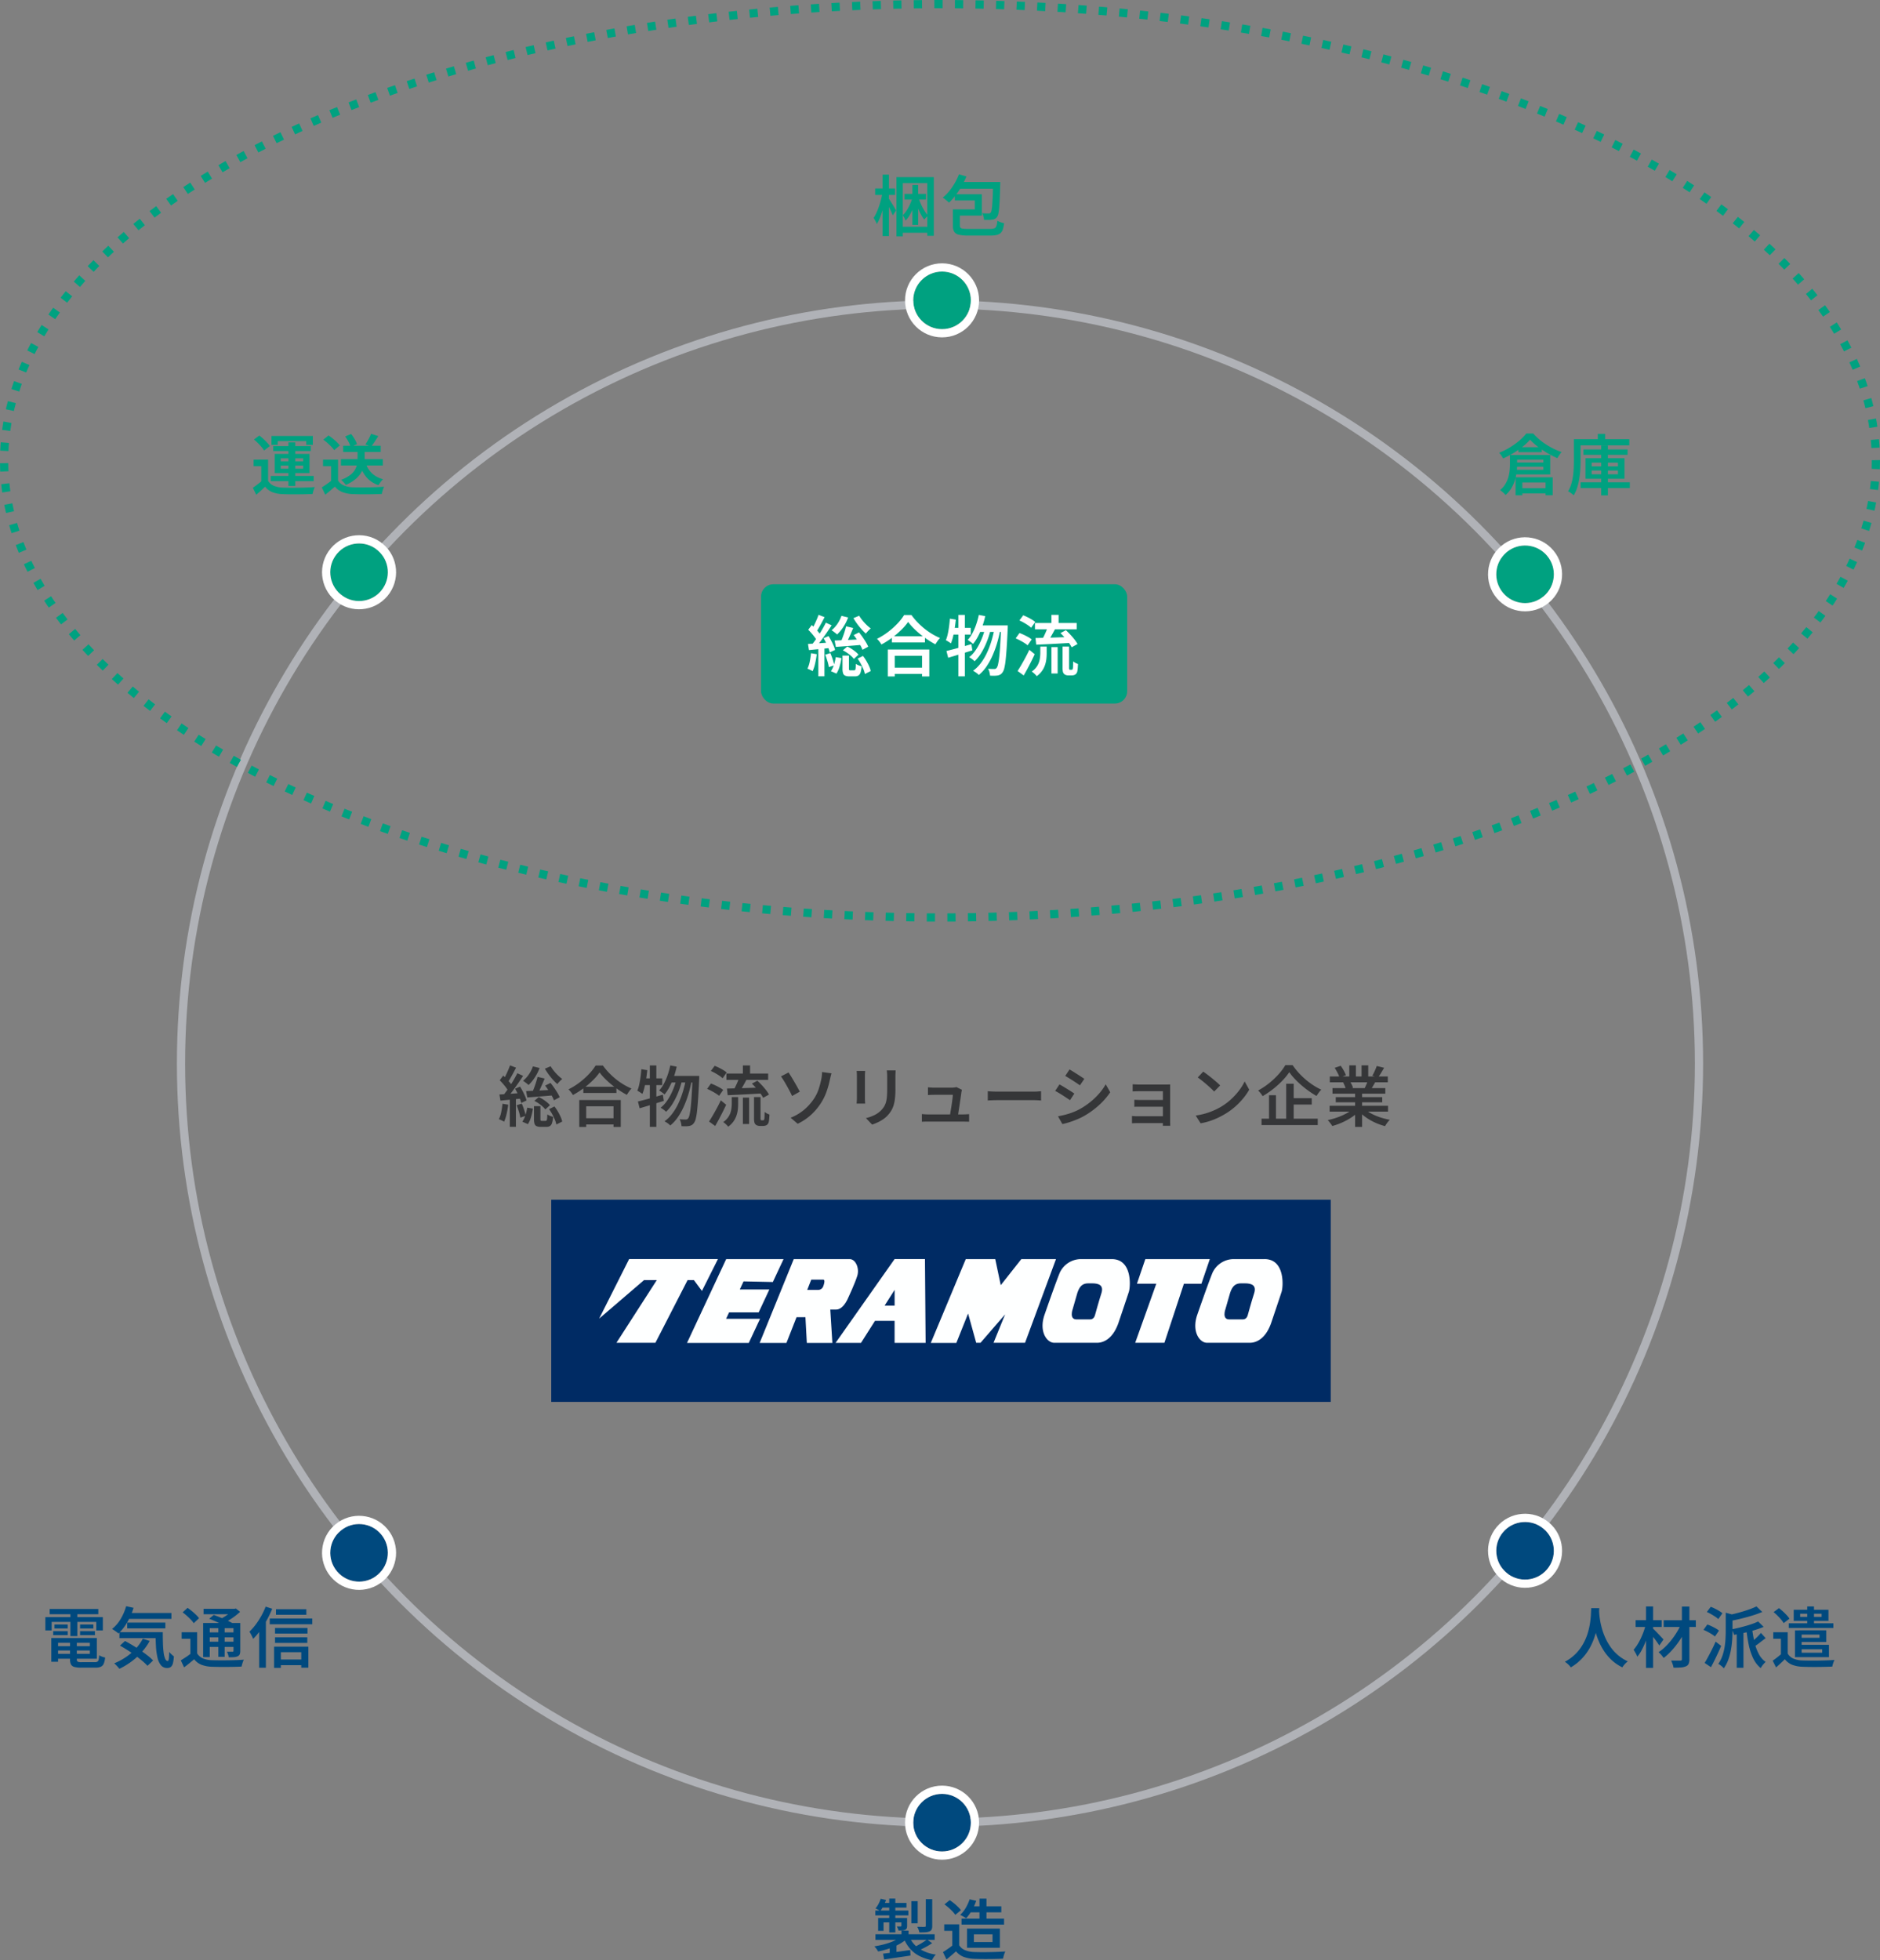 <svg height="476.425" viewBox="0 0 457 476.425" width="457" xmlns="http://www.w3.org/2000/svg" xmlns:xlink="http://www.w3.org/1999/xlink"><rect x="0" y="0" width="457" height="476.425" fill="#808080" stroke="none"/><clipPath id="a"><path d="m0 0h189.482v49.138h-189.482z"/></clipPath><path d="m0 0h189.481v49.138h-189.481z" fill="#002b64" transform="translate(134 291.593)"/><path d="m35.49 8.191-3.89 7.748-1.956-2.639h-1.531l-7.818 15.229h-9.473l9.807-15.229h-3.1l-10.916 9.365 7.287-14.474z" fill="#feffff" transform="translate(139.031 297.825)"/><path d="m42.209 8.2-2.6 5.562-7.124-.15-.912 1.967h7.187l-2.6 5.564h-7.19l-.727 1.557h8.257l-2.743 5.87h-15.014l9.519-20.37z" fill="#feffff" transform="translate(148.26 297.828)"/><g clip-path="url(#a)" transform="translate(134 291.593)"><path d="m35.283 28.567h-6.511l8.286-20.367h13.616c1.417 0 2.416 2.224 1.817 4.1s-2.071 5.031-2.071 5.031c-1.016 2.453-2.2 3.129-3.044 3.129h-1.438l.509 8.112h-6.21l-.337-6.256h-2.164z" fill="#feffff" transform="translate(21.89 6.235)"/><path d="m39.253 12.58a1.3 1.3 0 0 1 -1.3.946h-2.612l.979-2.5h2.9c.636 0 .037 1.551.037 1.551" fill="#002b64" transform="translate(26.887 8.391)"/><g fill="#feffff"><path d="m61.14 28.563-.159-20.372h-7.381l-14.347 20.372h6.18l3.4-5.353h4.767v5.353zm-9.966-9.063 2.43-3.821v3.821z" transform="translate(29.863 6.231)"/><path d="m52.4 28.567 8.5-20.367h7.168l1.336 6.334 4.996-6.334h8.43l-7.52 20.33h-7.66l2.81-6.9-5.974 6.9h-1.053l-1.969-7.108-2.856 7.149z" transform="translate(39.864 6.235)"/><path d="m87.717 28.527h-7.1l5.129-14.349h-4.706l2.039-5.978h15.672l-2.039 5.983h-4.255z" transform="translate(61.334 6.235)"/><path d="m84.666 8.2h-7.582a5.669 5.669 0 0 0 -5.193 3.6c-1.236 3.132-3.544 9.808-3.544 9.808-1.483 4.12.5 6.923 2.308 6.923h10.466c1.4 0 3.71-.824 5.11-4.7 0 0 2.166-6.406 2.578-7.691s.848-7.94-4.143-7.94" transform="translate(51.602 6.235)"/></g><path d="m76.309 20.311h-3.287c-1.863 0-.931-2.521-.931-2.521l1.15-4c.6-1.754 1.424-2.247 2.631-2.247h.928c1.645 0 2.905.437 2.247 2.465s-1.424 4.877-1.479 5.041-.22 1.261-1.261 1.261" fill="#002b64" transform="translate(54.669 8.782)"/><path d="m105.753 8.2h-7.582a5.669 5.669 0 0 0 -5.193 3.6c-1.236 3.132-3.544 9.808-3.544 9.808-1.483 4.12.5 6.923 2.308 6.923h10.466c1.4 0 3.71-.824 5.11-4.7 0 0 2.166-6.406 2.578-7.691s.849-7.943-4.143-7.943" fill="#feffff" transform="translate(67.645 6.235)"/><path d="m97.4 20.311h-3.291c-1.863 0-.931-2.521-.931-2.521l1.15-4c.6-1.754 1.424-2.247 2.631-2.247h.931c1.645 0 2.905.437 2.247 2.465s-1.424 4.877-1.479 5.041-.22 1.261-1.261 1.261" fill="#002b64" transform="translate(70.712 8.782)"/></g><path d="m9.677-10.773 1.724.412q-.288.693-.611 1.427t-.632 1.4q-.309.669-.6 1.176l-1.284-.4q.259-.542.526-1.242t.5-1.434q.234-.731.377-1.339zm1.841 2.129 1.3-.653q.437.533.872 1.158t.8 1.227a7.541 7.541 0 0 1 .565 1.094l-1.4.749a7.678 7.678 0 0 0 -.52-1.1q-.344-.616-.77-1.267t-.847-1.208zm.954 5.718 1.306-.648a11.41 11.41 0 0 1 .822 1.213 12.592 12.592 0 0 1 .669 1.288 5.914 5.914 0 0 1 .396 1.163l-1.424.722a5.938 5.938 0 0 0 -.362-1.171 13.639 13.639 0 0 0 -.632-1.32 12.115 12.115 0 0 0 -.775-1.248zm-5.588-4.394q.843-.027 1.942-.075t2.339-.112l2.494-.128-.022 1.355q-1.712.149-3.418.283t-3.04.229zm1.663-6 1.622.4a11.406 11.406 0 0 1 -1.169 2.302 9.732 9.732 0 0 1 -1.519 1.835 3.429 3.429 0 0 0 -.391-.348q-.246-.193-.5-.383a4.644 4.644 0 0 0 -.455-.3 7.131 7.131 0 0 0 1.426-1.556 8.1 8.1 0 0 0 .986-1.948zm4.309-.027a9.346 9.346 0 0 0 .794 1.135 11.941 11.941 0 0 0 1 1.092 9.786 9.786 0 0 0 1.021.869 4.148 4.148 0 0 0 -.412.359q-.225.22-.434.455a4.744 4.744 0 0 0 -.343.428 11.889 11.889 0 0 1 -1.072-1.07 16.879 16.879 0 0 1 -1.068-1.321 15.6 15.6 0 0 1 -.888-1.357zm-3.967 8.415 1.065-.926a7.735 7.735 0 0 1 1.051.566 9.8 9.8 0 0 1 .96.7 5.157 5.157 0 0 1 .72.707l-1.124 1.034a4.8 4.8 0 0 0 -.7-.747 10.155 10.155 0 0 0 -.949-.736 7.816 7.816 0 0 0 -1.023-.598zm-.089 1.279h1.568v3.121a.679.679 0 0 0 .066.384.407.407 0 0 0 .295.075h.907a.274.274 0 0 0 .234-.106 1.029 1.029 0 0 0 .12-.445q.04-.338.056-1.031a1.991 1.991 0 0 0 .4.243 5.251 5.251 0 0 0 .516.214q.265.094.479.153a6.1 6.1 0 0 1 -.254 1.5 1.324 1.324 0 0 1 -.51.729 1.606 1.606 0 0 1 -.849.2h-1.357a2.441 2.441 0 0 1 -1.047-.177.95.95 0 0 1 -.492-.592 3.868 3.868 0 0 1 -.132-1.141zm-1.643.367 1.381.235a13.342 13.342 0 0 1 -.438 2.014 6.514 6.514 0 0 1 -.773 1.758l-1.349-.594a5.639 5.639 0 0 0 .738-1.552 11.463 11.463 0 0 0 .439-1.861zm-4.183-10.278 1.477.564q-.315.6-.662 1.251t-.689 1.243q-.339.592-.648 1.051l-1.14-.5q.293-.48.6-1.11t.591-1.285q.29-.659.471-1.214zm1.781 1.91 1.4.642q-.576.9-1.259 1.888t-1.374 1.909q-.688.915-1.302 1.615l-.99-.562q.448-.539.936-1.219t.962-1.421q.474-.741.893-1.477t.734-1.375zm-4.282 1.72.856-1.146q.416.379.848.835t.8.9a4.642 4.642 0 0 1 .557.824l-.934 1.307a5.161 5.161 0 0 0 -.53-.872q-.349-.477-.77-.963t-.827-.885zm3.727 2.052 1.21-.518q.336.523.655 1.136t.57 1.192a6.122 6.122 0 0 1 .357 1.043l-1.292.599a7.108 7.108 0 0 0 -.335-1.062q-.234-.6-.535-1.224t-.63-1.166zm-3.79 1.395q1.056-.054 2.523-.16t2.992-.208l.021 1.327q-1.4.155-2.786.288t-2.51.246zm4.2 2.612 1.236-.391q.3.7.57 1.525a13.638 13.638 0 0 1 .384 1.43l-1.31.455a11.728 11.728 0 0 0 -.357-1.464q-.256-.846-.527-1.555zm-3.461-.364 1.391.239a21.593 21.593 0 0 1 -.394 2.251 9.892 9.892 0 0 1 -.608 1.879 3.564 3.564 0 0 0 -.375-.211q-.229-.119-.473-.228t-.414-.171a6.912 6.912 0 0 0 .567-1.73 20.273 20.273 0 0 0 .306-2.029zm1.781-1.541h1.483v7.152h-1.483zm17.87-2.585h8.042v1.515h-8.042zm-.223 7.647h8.349v1.518h-8.349zm-.766-4.418h10.089v6.546h-1.761v-5.026h-6.639v5.026h-1.688zm4.94-6.7a13.868 13.868 0 0 1 -1.668 1.936 21.1 21.1 0 0 1 -2.247 1.911 21.16 21.16 0 0 1 -2.572 1.634 4.6 4.6 0 0 0 -.289-.455q-.182-.257-.388-.5a4.436 4.436 0 0 0 -.4-.423 16.539 16.539 0 0 0 2.671-1.658 18.606 18.606 0 0 0 2.3-2.053 12.669 12.669 0 0 0 1.623-2.074h1.779a16 16 0 0 0 1.453 1.744 17.989 17.989 0 0 0 1.706 1.565 16.373 16.373 0 0 0 1.866 1.3 15.114 15.114 0 0 0 1.917.975 6.19 6.19 0 0 0 -.6.736q-.289.41-.524.8a21.714 21.714 0 0 1 -1.878-1.122q-.949-.632-1.831-1.354a21.063 21.063 0 0 1 -1.631-1.479 13.187 13.187 0 0 1 -1.286-1.488zm17.187-1.713 1.557.3a21.907 21.907 0 0 1 -.733 2.574 17.686 17.686 0 0 1 -1 2.315 10.942 10.942 0 0 1 -1.22 1.87 3.28 3.28 0 0 0 -.372-.319q-.244-.185-.5-.364t-.433-.286a8.063 8.063 0 0 0 1.165-1.677 14.408 14.408 0 0 0 .9-2.1 18.84 18.84 0 0 0 .637-2.317zm5.417 2.548h1.627l-.005.153q-.005.152-.005.342a2.25 2.25 0 0 1 -.016.3q-.117 2.709-.245 4.6t-.266 3.106a14.145 14.145 0 0 1 -.32 1.91 2.815 2.815 0 0 1 -.415.99 1.84 1.84 0 0 1 -.55.545 2.048 2.048 0 0 1 -.667.23 5.173 5.173 0 0 1 -.816.064q-.48.006-1.008-.021a5.019 5.019 0 0 0 -.147-.853 3.132 3.132 0 0 0 -.329-.832q.479.048.881.059t.626.008a.736.736 0 0 0 .32-.062.849.849 0 0 0 .267-.227 2.285 2.285 0 0 0 .322-.829 15.358 15.358 0 0 0 .284-1.782q.133-1.16.245-2.959t.218-4.369zm-5.1 0h5.826v1.595h-6.594zm1.271.514 1.257.621a20.427 20.427 0 0 1 -.9 2.824 17.778 17.778 0 0 1 -1.327 2.691 9.447 9.447 0 0 1 -1.642 2.064 5.637 5.637 0 0 0 -.61-.516 5.362 5.362 0 0 0 -.717-.458 7.314 7.314 0 0 0 1.317-1.357 12.19 12.19 0 0 0 1.117-1.784 16.983 16.983 0 0 0 .882-2.023 18.889 18.889 0 0 0 .621-2.067zm2.239.161 1.338.616a29.915 29.915 0 0 1 -.762 3.141 24.853 24.853 0 0 1 -1.111 2.988 16.2 16.2 0 0 1 -1.461 2.619 9.652 9.652 0 0 1 -1.829 2.008 4.7 4.7 0 0 0 -.64-.541 5.649 5.649 0 0 0 -.765-.471 8.735 8.735 0 0 0 1.893-1.872 14 14 0 0 0 1.488-2.5 21.563 21.563 0 0 0 1.104-2.911 28.2 28.2 0 0 0 .743-3.082zm-11.697 5.545q.779-.187 1.771-.448t2.1-.578l2.2-.632.225 1.51q-1.509.474-3.064.949t-2.809.848zm2.9-8.762h1.584v14.931h-1.584zm-2.07.912 1.445.235q-.107 1.061-.272 2.12t-.389 1.996a11.067 11.067 0 0 1 -.522 1.656q-.134-.107-.361-.254t-.465-.294a4.246 4.246 0 0 0 -.409-.228 8.626 8.626 0 0 0 .463-1.509q.186-.853.314-1.81t.198-1.912zm.344 2.228h4.732v1.638h-5.043zm20.344-1.173h10.143v1.536h-10.143zm4-1.972h1.745v2.7h-1.743zm0 7.826h1.514v6.417h-1.512zm-2.7-.134h1.547v1.6a13.264 13.264 0 0 1 -.077 1.4 7.042 7.042 0 0 1 -.323 1.47 5.58 5.58 0 0 1 -.726 1.437 5.621 5.621 0 0 1 -1.3 1.294 2.633 2.633 0 0 0 -.329-.388q-.211-.212-.45-.415a3.476 3.476 0 0 0 -.428-.321 4.618 4.618 0 0 0 1.383-1.45 4.76 4.76 0 0 0 .57-1.575 9.3 9.3 0 0 0 .131-1.5zm1.853-4.88 1.793.524q-.3.571-.627 1.157t-.642 1.116q-.314.53-.6.946l-1.383-.486q.266-.448.538-1.015t.519-1.156q.247-.59.402-1.086zm3.043 1.611 1.318-.706q.538.491 1.09 1.086t1.015 1.187a7.237 7.237 0 0 1 .725 1.093l-1.43.792a6.978 6.978 0 0 0 -.676-1.093q-.442-.6-.975-1.224a15.425 15.425 0 0 0 -1.067-1.135zm-6.069 1.2q1.051-.021 2.429-.061t2.922-.09l3.08-.1-.038 1.445-2.94.163q-1.474.083-2.823.147t-2.453.112zm-3.913-4.275.931-1.253q.507.2 1.056.472t1.048.573a5.3 5.3 0 0 1 .808.576l-.99 1.408a5.2 5.2 0 0 0 -.773-.616q-.48-.323-1.027-.632a10.993 10.993 0 0 0 -1.053-.528zm-.908 4.358.926-1.3a10.886 10.886 0 0 1 1.067.44q.56.264 1.069.552a5.622 5.622 0 0 1 .835.56l-.989 1.433a5.621 5.621 0 0 0 -.8-.582q-.493-.309-1.045-.6t-1.066-.503zm.469 7.93q.405-.618.9-1.464t1.008-1.8q.512-.954.95-1.883l1.306 1.071q-.395.848-.845 1.749t-.913 1.766q-.461.864-.915 1.643zm10.93-5.944h1.584v5.075a1.046 1.046 0 0 0 .064.5.2.2 0 0 0 .08.053.3.3 0 0 0 .111.021h.313a.644.644 0 0 0 .141-.016.186.186 0 0 0 .1-.053q.08-.053.133-.416.021-.2.029-.605t.024-.952a2.941 2.941 0 0 0 .543.361 3.933 3.933 0 0 0 .629.275q-.016.534-.067 1.078a4.871 4.871 0 0 1 -.12.79 1.154 1.154 0 0 1 -.507.7 1.209 1.209 0 0 1 -.393.15 2.107 2.107 0 0 1 -.451.053h-.824a1.829 1.829 0 0 1 -.545-.088 1.166 1.166 0 0 1 -.476-.28 1.126 1.126 0 0 1 -.283-.521 4.951 4.951 0 0 1 -.085-1.113zm8.9 5.021a11.894 11.894 0 0 0 3.309-1.965 12.859 12.859 0 0 0 2.218-2.444 9.843 9.843 0 0 0 1.312-2.617 20.934 20.934 0 0 0 .61-2.334 8.264 8.264 0 0 0 .147-.977 6.367 6.367 0 0 0 .035-.773l2.307.316q-.128.423-.243.907t-.185.789a21.835 21.835 0 0 1 -.816 2.855 13.36 13.36 0 0 1 -1.4 2.792 14.288 14.288 0 0 1 -2.3 2.717 13.349 13.349 0 0 1 -3.285 2.201zm-.512-11q.294.416.67 1.032t.774 1.3q.4.68.739 1.3t.56 1.027l-1.874 1.06q-.283-.614-.64-1.292t-.731-1.336q-.373-.659-.717-1.216t-.611-.926zm26.044-.5-.037.7q-.021.379-.021.841v3a19.925 19.925 0 0 1 -.115 2.3 9.022 9.022 0 0 1 -.344 1.688 5.893 5.893 0 0 1 -.566 1.267 6.965 6.965 0 0 1 -.784 1.048 6.074 6.074 0 0 1 -1.2 1.048 9.388 9.388 0 0 1 -1.374.768 13.758 13.758 0 0 1 -1.282.509l-1.5-1.579a9.731 9.731 0 0 0 2.142-.768 5.909 5.909 0 0 0 1.7-1.285 5.108 5.108 0 0 0 .677-.951 4.247 4.247 0 0 0 .4-1.068 8.679 8.679 0 0 0 .189-1.34q.053-.754.053-1.749v-2.894q0-.459-.027-.841t-.07-.7zm-7.418.134q-.016.262-.037.555t-.022.646v5.387q0 .3.021.691t.037.654h-2.081q.021-.214.048-.606t.027-.75v-5.376q0-.219-.016-.579t-.048-.622zm23.535 4.579a2.351 2.351 0 0 0 -.083.318q-.035.179-.056.3-.043.341-.131.941l-.195 1.327q-.107.728-.219 1.45t-.2 1.322q-.091.6-.155.941h-1.954q.059-.3.144-.84t.192-1.183q.107-.647.2-1.3t.16-1.2q.069-.549.08-.863h-4.537q-.374 0-.777.019t-.735.045v-1.892q.208.027.476.048t.542.035q.275.013.478.013h4.319q.161 0 .374-.019t.415-.054a.968.968 0 0 0 .286-.083zm-9.748 5.9q.315.027.71.053t.8.027h8.488q.288 0 .737-.019t.748-.045v1.848q-.16-.016-.427-.021l-.548-.011q-.268-.01-.476-.01h-8.524q-.4 0-.737.008t-.769.035zm16.021-5.553.7.043q.422.027.892.04t.886.013h8.644q.576 0 1.054-.04t.782-.056v2.248l-.793-.048q-.521-.032-1.038-.032h-8.649q-.672 0-1.359.024t-1.119.056zm19.869-5.29q.384.208.875.515t1.006.635q.515.328.971.624t.75.51l-1.07 1.574q-.315-.229-.769-.533t-.952-.624q-.5-.32-.982-.616t-.862-.515zm-2.8 11.381q.9-.16 1.822-.4a17.434 17.434 0 0 0 1.84-.594 14.557 14.557 0 0 0 1.756-.822 18.048 18.048 0 0 0 2.513-1.72 17.08 17.08 0 0 0 2.1-2.03 13.278 13.278 0 0 0 1.568-2.214l1.1 1.933a16.881 16.881 0 0 1 -2.72 3.131 20.6 20.6 0 0 1 -3.585 2.613 16.234 16.234 0 0 1 -1.776.859q-.965.4-1.9.693a14.245 14.245 0 0 1 -1.652.435zm.356-7.743q.39.2.891.5t1.013.616q.512.317.965.606t.747.5l-1.054 1.61q-.331-.235-.782-.534t-.952-.621q-.5-.323-.987-.611t-.881-.491zm17.8-.042q.193.016.537.035t.713.027q.368.008.636.008h6.076q.283 0 .63-.008t.529-.019q-.016.149-.016.452v8.56q0 .192.008.51t.014.516h-1.8q.016-.182.016-.521v-7.873h-5.466q-.267 0-.641.008t-.718.021q-.344.013-.526.024zm.4 3.77q.3.016.762.035t.9.019h6.141v1.627h-7.051q-.473 0-.751.029zm-.571 3.941q.2.016.568.04t.8.024h7.018v1.666h-7.023q-.347 0-.752.016t-.608.027zm17.32-10.785q.421.288.981.709t1.152.9q.592.483 1.118.939t.862.814l-1.451 1.483q-.309-.331-.8-.79t-1.064-.952q-.573-.493-1.133-.936t-1-.741zm-1.83 10.677a16.813 16.813 0 0 0 2.417-.519 16.808 16.808 0 0 0 2.069-.759 16.6 16.6 0 0 0 1.72-.885 14.613 14.613 0 0 0 2.434-1.83 16.317 16.317 0 0 0 1.937-2.14 12.428 12.428 0 0 0 1.324-2.156l1.108 2a14.36 14.36 0 0 1 -1.466 2.112 17.283 17.283 0 0 1 -1.951 2.014 16.509 16.509 0 0 1 -2.361 1.729q-.806.491-1.755.946a16.965 16.965 0 0 1 -2.021.81 15.922 15.922 0 0 1 -2.259.562zm22.748-10.544a13.919 13.919 0 0 1 -1.184 1.524 19.865 19.865 0 0 1 -1.546 1.556 22.878 22.878 0 0 1 -1.8 1.471 21.4 21.4 0 0 1 -1.952 1.279 4.094 4.094 0 0 0 -.294-.455q-.187-.257-.4-.5a4.9 4.9 0 0 0 -.4-.423 17.186 17.186 0 0 0 2.682-1.78 19.238 19.238 0 0 0 2.309-2.183 13.218 13.218 0 0 0 1.621-2.193h1.777a15.961 15.961 0 0 0 1.448 1.834 19.346 19.346 0 0 0 1.714 1.66 17.809 17.809 0 0 0 1.874 1.4 14.6 14.6 0 0 0 1.933 1.066 5.793 5.793 0 0 0 -.624.731q-.3.409-.538.8a21.4 21.4 0 0 1 -1.888-1.213q-.949-.68-1.837-1.447a20.487 20.487 0 0 1 -1.629-1.567 13.766 13.766 0 0 1 -1.266-1.56zm.107 6.329h5.35v1.541h-5.35zm-6.854 4.974h13.67v1.558h-13.67zm6-8.492h1.82v9.322h-1.82zm-4.175 2.8h1.686v6.48h-1.686zm14.727 2.564h14.2v1.418h-14.2zm.048-7.132h14.1v1.418h-14.1zm.65 2.828h12.842v1.359h-12.839zm.795 2.2h11.297v1.258h-11.294zm4.7-1.523h1.7v8.755h-1.7zm-1.413-6.2h1.61v3.371h-1.606zm2.986 0h1.627v3.274h-1.627zm-1.931 10.443 1.36.621a9.836 9.836 0 0 1 -1.821 1.541 15.581 15.581 0 0 1 -2.284 1.257 16.41 16.41 0 0 1 -2.445.877 4.285 4.285 0 0 0 -.315-.477q-.193-.265-.4-.522a3.9 3.9 0 0 0 -.4-.433 18.3 18.3 0 0 0 2.4-.677 15 15 0 0 0 2.221-.991 8.144 8.144 0 0 0 1.684-1.196zm2.443-.038a7.566 7.566 0 0 0 1.2.93 11.062 11.062 0 0 0 1.538.809 15.574 15.574 0 0 0 1.759.639 16.6 16.6 0 0 0 1.854.439q-.187.187-.412.458a6.785 6.785 0 0 0 -.42.562q-.2.292-.324.527a15.716 15.716 0 0 1 -1.867-.624 14.051 14.051 0 0 1 -1.77-.864 12.877 12.877 0 0 1 -1.586-1.08 9.1 9.1 0 0 1 -1.3-1.256zm3.183-10.253 1.788.439q-.374.65-.76 1.28t-.712 1.077l-1.4-.433q.2-.331.4-.744t.381-.842q.186-.431.303-.777zm-2.122 3.41 1.81.428q-.32.561-.624 1.078t-.56.9l-1.451-.412q.218-.438.455-.995a10.063 10.063 0 0 0 .37-.999zm-8.106-2.959 1.472-.5a11.893 11.893 0 0 1 .735 1.167 7.255 7.255 0 0 1 .528 1.13l-1.552.567a6.5 6.5 0 0 0 -.482-1.143q-.344-.662-.701-1.217zm2.047 3.559 1.66-.273a7.417 7.417 0 0 1 .444.794 4.567 4.567 0 0 1 .306.772l-1.735.31a5.716 5.716 0 0 0 -.271-.78 6.719 6.719 0 0 0 -.404-.823z" fill="#353638" transform="translate(121 272.5)"/><path d="m4.163-7.293v5.837h-1.649v-4.244h-1.864v-1.59zm0 5.152a2.948 2.948 0 0 0 1.392 1.207 6.116 6.116 0 0 0 2.181.445q.7.027 1.7.035t2.096-.006q1.1-.013 2.142-.054t1.852-.1a4.285 4.285 0 0 0 -.206.49q-.11.3-.2.618t-.136.567q-.721.037-1.67.059t-1.966.029q-1.016.008-1.963-.005t-1.66-.044a7.778 7.778 0 0 1 -2.518-.474 4.168 4.168 0 0 1 -1.767-1.343q-.49.485-1.018.967t-1.131 1l-.828-1.698q.517-.352 1.098-.79t1.109-.9zm-3.429-10.038 1.306-.964q.474.357.97.81t.914.906a6.1 6.1 0 0 1 .669.848l-1.412 1.079a5.592 5.592 0 0 0 -.621-.872q-.4-.477-.882-.952t-.944-.855zm8.379.7h1.665v10.6h-1.665zm-1.86 5.634v.764h5.447v-.764zm0-1.759v.748h5.447v-.744zm-1.472-1.075h8.456v4.673h-8.456zm-.789-4.353h10.055v2.167h-1.6v-.935h-6.94v.931h-1.515zm.422 2.454h9.141v1.2h-9.14zm-.6 7.257h10.435v1.263h-10.431zm17.063-4.085h10.188v1.542h-10.188zm.545-3.253h9.12v1.515h-9.12zm3.5.728h1.718v2.524a7.6 7.6 0 0 1 -.179 1.592 5.731 5.731 0 0 1 -.662 1.669 6.266 6.266 0 0 1 -1.387 1.6 9.585 9.585 0 0 1 -2.354 1.41 2.858 2.858 0 0 0 -.308-.412q-.2-.23-.417-.458a3.282 3.282 0 0 0 -.42-.378 8.2 8.2 0 0 0 2.2-1.153 4.587 4.587 0 0 0 1.187-1.313 4.265 4.265 0 0 0 .5-1.34 7.068 7.068 0 0 0 .117-1.239zm2.017 3.6a5.743 5.743 0 0 0 1.514 2.4 6.038 6.038 0 0 0 2.66 1.4 3.811 3.811 0 0 0 -.391.426q-.209.26-.391.525a5.262 5.262 0 0 0 -.305.5 6.466 6.466 0 0 1 -2.869-1.842 8.416 8.416 0 0 1 -1.67-3.089zm-6.769-.957v5.837h-1.68v-4.249h-1.965v-1.59zm0 5.087a3.05 3.05 0 0 0 1.444 1.201 6.485 6.485 0 0 0 2.216.439q.694.027 1.654.035t2.022-.014q1.062-.019 2.073-.06t1.791-.1a5.451 5.451 0 0 0 -.211.516q-.115.319-.2.645t-.136.589q-.71.037-1.622.059t-1.886.029q-.974.008-1.886-.005t-1.617-.04a8.127 8.127 0 0 1 -2.562-.475 4.477 4.477 0 0 1 -1.85-1.346q-.538.474-1.106.962t-1.224 1.01l-.851-1.783q.554-.346 1.181-.78t1.2-.886zm-3.577-9.937 1.269-1.028a11.982 11.982 0 0 1 1.026.752q.525.427.978.869a6.4 6.4 0 0 1 .725.821l-1.371 1.132a5.56 5.56 0 0 0 -.674-.835q-.435-.456-.949-.909a12.332 12.332 0 0 0 -1.01-.806zm11.607-1.421 1.756.551q-.427.688-.888 1.37t-.845 1.162l-1.4-.5q.24-.362.5-.81t.5-.914q.225-.464.377-.859zm-6.3.637 1.451-.594a10.261 10.261 0 0 1 .861 1.253 5.811 5.811 0 0 1 .568 1.221l-1.547.674a6.051 6.051 0 0 0 -.517-1.245 10.286 10.286 0 0 0 -.816-1.309z" fill="#00a180" transform="translate(61 119)"/><path d="m7.138-5.751h1.724v1.651h-1.724zm-.038 1.404 1.327.583a8.931 8.931 0 0 1 -1.393 1.03 13.349 13.349 0 0 1 -1.709.869 18.7 18.7 0 0 1 -1.9.685 18.077 18.077 0 0 1 -1.961.48 5.96 5.96 0 0 0 -.418-.647 4.133 4.133 0 0 0 -.508-.594q.939-.144 1.891-.373a18.88 18.88 0 0 0 1.826-.535 12.54 12.54 0 0 0 1.607-.684 6.492 6.492 0 0 0 1.238-.814zm1.905-.075a6.345 6.345 0 0 0 2.335 2.964 9.723 9.723 0 0 0 4.155 1.513 3.438 3.438 0 0 0 -.528.645 6.546 6.546 0 0 0 -.42.722 11.221 11.221 0 0 1 -3.163-1.077 7.64 7.64 0 0 1 -2.271-1.832 9.25 9.25 0 0 1 -1.513-2.63zm4.358.811 1.226.9a18.4 18.4 0 0 1 -1.648.986q-.89.474-1.647.794l-1.038-.846q.5-.229 1.071-.546t1.109-.656q.539-.339.928-.632zm-10.704 3.447q.833-.096 1.913-.236t2.28-.31q1.2-.173 2.411-.338l.064 1.348-3.397.5-3.008.442zm-1.849-4.708h14.39v1.365h-14.39zm8.724-8.042h1.541v5.365h-1.542zm3.513-.5h1.563v6.494a2.112 2.112 0 0 1 -.144.877 1.022 1.022 0 0 1 -.55.481 3.3 3.3 0 0 1 -1 .2q-.592.037-1.435.037a3.329 3.329 0 0 0 -.2-.7 5.894 5.894 0 0 0 -.308-.672q.57.016 1.087.024t.688-.008a.381.381 0 0 0 .237-.061.264.264 0 0 0 .061-.2zm-8.884-.138h1.476v8.231h-1.477zm2.948 4.73h1.389v1.86a1.662 1.662 0 0 1 -.1.647.754.754 0 0 1 -.393.364 1.814 1.814 0 0 1 -.665.15q-.387.021-.915.021a2.262 2.262 0 0 0 -.175-.52q-.131-.278-.238-.487.308.016.567.016t.349-.005q.181-.005.181-.171zm-5.646 0h6.235v1.064h-4.924v2.052h-1.311zm-.7-1.814h8.044v1.172h-8.042zm1.735-1.852h5.847v1.123h-6.3zm-.408-1.029 1.284.316a11.452 11.452 0 0 1 -.63 1.456 7.4 7.4 0 0 1 -.773 1.227 3.736 3.736 0 0 0 -.548-.348q-.356-.193-.6-.31a5.166 5.166 0 0 0 .738-1.09 8.408 8.408 0 0 0 .525-1.25zm2.183 11.637.894-.9.755.246v3.1h-1.649zm19.514-9.8h7.611v1.461h-7.61zm-2.055 3.004h10.336v1.45h-10.336zm1.965-4.7 1.6.369a12.491 12.491 0 0 1 -1.075 2.352 11.212 11.212 0 0 1 -1.373 1.9 3.587 3.587 0 0 0 -.431-.289q-.265-.155-.538-.305a4.814 4.814 0 0 0 -.482-.235 7.323 7.323 0 0 0 1.354-1.708 10.45 10.45 0 0 0 .946-2.086zm2.4-.17h1.7v5.841h-1.699zm-4.934 6.253v5.837h-1.675v-4.244h-1.965v-1.59zm0 5.087a3.05 3.05 0 0 0 1.449 1.206 6.485 6.485 0 0 0 2.216.439q.694.027 1.654.035t2.022-.014q1.062-.019 2.073-.06t1.791-.1a5.451 5.451 0 0 0 -.211.516q-.115.319-.2.645t-.136.589q-.71.037-1.622.059t-1.886.029q-.974.008-1.886-.005t-1.617-.04a8.127 8.127 0 0 1 -2.562-.475 4.477 4.477 0 0 1 -1.85-1.346q-.538.474-1.106.962t-1.224 1.01l-.851-1.783q.554-.346 1.181-.78t1.2-.886zm-3.577-9.937 1.269-1.028a11.982 11.982 0 0 1 1.026.752q.525.427.976.869a6.875 6.875 0 0 1 .728.821l-1.367 1.137a5.56 5.56 0 0 0 -.674-.835q-.435-.456-.949-.909a12.332 12.332 0 0 0 -1.01-.806zm7.154 7.275v1.885h4.524v-1.884zm-1.675-1.38h7.987v4.648h-7.988z" fill="#00497e" transform="translate(212 475)"/><path d="m7.859-8.877h5.22v1.377h-5.22zm1.931-2.178h1.391v9.721h-1.391zm.092 2.826.914.321a17.4 17.4 0 0 1 -.655 2.066 14.99 14.99 0 0 1 -.914 1.96 6.858 6.858 0 0 1 -1.106 1.5 4.36 4.36 0 0 0 -.294-.677q-.2-.377-.364-.634a6.467 6.467 0 0 0 .983-1.239 12.434 12.434 0 0 0 .844-1.6 10.9 10.9 0 0 0 .592-1.697zm-3.963-4.712h9.074v14.26h-1.593v-12.809h-5.95v12.953h-1.531zm.8 12.058h7.657v1.456h-7.66zm4.481-7.26a15.936 15.936 0 0 0 .647 1.707 13.622 13.622 0 0 0 .847 1.62 8.059 8.059 0 0 0 .919 1.245 4.284 4.284 0 0 0 -.495.439 4.547 4.547 0 0 0 -.447.513 9.735 9.735 0 0 1 -.9-1.445 17.59 17.59 0 0 1 -.825-1.847q-.378-.989-.634-1.922zm-10.46-2.046h4.854v1.573h-4.854zm1.811-3.364h1.536v14.931h-1.536zm-.037 4.425.936.3q-.16.944-.391 1.968t-.53 2.008q-.3.984-.653 1.84a9.634 9.634 0 0 1 -.744 1.469 4.532 4.532 0 0 0 -.342-.771q-.236-.429-.424-.718a9.09 9.09 0 0 0 .683-1.248 16.456 16.456 0 0 0 .613-1.545q.282-.826.5-1.673t.352-1.63zm1.486 1.328a6.721 6.721 0 0 1 .384.571q.256.411.56.894t.547.9q.243.413.344.589l-.829 1.2a8.832 8.832 0 0 0 -.333-.825q-.221-.488-.469-1t-.474-.972q-.226-.451-.37-.713zm17.105-5.835 1.815.514a18.954 18.954 0 0 1 -1.181 2.408 20.862 20.862 0 0 1 -1.462 2.2 14.34 14.34 0 0 1 -1.592 1.779 5.152 5.152 0 0 0 -.444-.41q-.278-.233-.567-.463a4.177 4.177 0 0 0 -.514-.359 10.216 10.216 0 0 0 1.565-1.562 15.415 15.415 0 0 0 1.354-1.959 13.976 13.976 0 0 0 1.028-2.146zm.175 1.872h8.657v1.627h-9.463zm8.138 0h1.74l-.005.139q-.005.139-.005.316t-.011.294q-.053 1.946-.115 3.313t-.142 2.262a10.58 10.58 0 0 1 -.205 1.408 2.037 2.037 0 0 1 -.3.744 1.54 1.54 0 0 1 -.515.476 2 2 0 0 1 -.654.2 5.63 5.63 0 0 1 -.874.064q-.533.005-1.135-.01a3.951 3.951 0 0 0 -.139-.838 2.871 2.871 0 0 0 -.332-.795q.5.053.925.064t.644.011a.83.83 0 0 0 .314-.051.588.588 0 0 0 .229-.184 1.575 1.575 0 0 0 .2-.589 11.438 11.438 0 0 0 .155-1.25q.067-.815.122-2.105t.1-3.134zm-9 6.651h4.544v-2.163h-4.853v-1.515h6.561v5.19h-6.247zm-.786 0h1.7v3.955a.771.771 0 0 0 .144.5.909.909 0 0 0 .576.235 9.871 9.871 0 0 0 1.28.061h5.319a2.869 2.869 0 0 0 1.059-.139.91.91 0 0 0 .5-.575 5.514 5.514 0 0 0 .227-1.276 4.422 4.422 0 0 0 .5.249 5.505 5.505 0 0 0 .6.217q.308.091.543.139a8.281 8.281 0 0 1 -.31 1.486 2.058 2.058 0 0 1 -.558.912 2.121 2.121 0 0 1 -.967.464 7.137 7.137 0 0 1 -1.535.136h-5.368a9.894 9.894 0 0 1 -2.24-.2 1.767 1.767 0 0 1 -1.137-.716 2.737 2.737 0 0 1 -.328-1.464z" fill="#00a180" transform="translate(212 56)"/><path d="m6.8-13.138h1.96q-.032.662-.112 1.707t-.293 2.331a20.09 20.09 0 0 1 -.655 2.694 15.9 15.9 0 0 1 -1.179 2.792 13.065 13.065 0 0 1 -1.9 2.644 12.163 12.163 0 0 1 -2.782 2.225 4.211 4.211 0 0 0 -.616-.707 6.236 6.236 0 0 0 -.823-.659 10.9 10.9 0 0 0 2.715-2.029 11.379 11.379 0 0 0 1.785-2.43 13.269 13.269 0 0 0 1.078-2.575 17.661 17.661 0 0 0 .549-2.463q.168-1.168.208-2.085t.065-1.445zm1.89.4q.016.293.064.955t.2 1.581a19.7 19.7 0 0 0 .448 2 16.06 16.06 0 0 0 .798 2.202 13.45 13.45 0 0 0 1.242 2.213 10.856 10.856 0 0 0 1.792 2 10.36 10.36 0 0 0 2.458 1.58 5.047 5.047 0 0 0 -.758.7 4.985 4.985 0 0 0 -.565.755 10.676 10.676 0 0 1 -2.562-1.732 11.8 11.8 0 0 1 -1.872-2.2 14.953 14.953 0 0 1 -1.293-2.416 18.354 18.354 0 0 1 -.829-2.421 21.744 21.744 0 0 1 -.469-2.208q-.157-1.021-.218-1.766t-.088-1.081zm15.725 2.538h7.815v1.638h-7.814zm4.433-3.327h1.815v12.765a2.831 2.831 0 0 1 -.186 1.162 1.227 1.227 0 0 1 -.657.6 3.616 3.616 0 0 1 -1.215.273q-.75.059-1.79.059a4.916 4.916 0 0 0 -.23-.872 7.747 7.747 0 0 0 -.353-.867q.692.016 1.348.021t.869 0a.484.484 0 0 0 .312-.085.388.388 0 0 0 .088-.293zm-.148 4.109 1.386.835a17.509 17.509 0 0 1 -1.064 2.12 22.169 22.169 0 0 1 -1.378 2.074 19.929 19.929 0 0 1 -1.576 1.864 14.237 14.237 0 0 1 -1.661 1.493 6.719 6.719 0 0 0 -.567-.747 4.95 4.95 0 0 0 -.674-.661 10.753 10.753 0 0 0 1.648-1.319 16.407 16.407 0 0 0 1.546-1.722 19.16 19.16 0 0 0 1.333-1.941 14.724 14.724 0 0 0 1.007-1.996zm-11.108-.792h6.334v1.638h-6.334zm2.526-3.343h1.729v14.931h-1.728zm-.069 4.425 1.139.4q-.224.987-.56 2.024t-.749 2.035a18.764 18.764 0 0 1 -.879 1.857 9.006 9.006 0 0 1 -1 1.477 4.823 4.823 0 0 0 -.4-.873q-.276-.482-.495-.825a9.49 9.49 0 0 0 .925-1.247 13.923 13.923 0 0 0 .831-1.527q.384-.818.692-1.668a14.306 14.306 0 0 0 .496-1.653zm1.67.859q.155.128.432.4t.608.618q.331.344.653.687t.581.626q.259.282.376.415l-1.016 1.468q-.2-.331-.525-.795t-.7-.951q-.368-.487-.712-.917t-.568-.7zm20.451.4h1.638v9.225h-1.637zm-2.67-4.166 2.033.572q-.021.214-.39.262v3.615q0 .949-.075 2.107a22.426 22.426 0 0 1 -.288 2.388 14.68 14.68 0 0 1 -.634 2.414 8.893 8.893 0 0 1 -1.126 2.177 2.128 2.128 0 0 0 -.356-.4 6.04 6.04 0 0 0 -.5-.407 2.168 2.168 0 0 0 -.479-.276 8.008 8.008 0 0 0 .986-1.925 12.363 12.363 0 0 0 .54-2.092 19.243 19.243 0 0 0 .232-2.091q.056-1.026.056-1.917zm7.878 2.135 1.343 1.312a20.921 20.921 0 0 1 -2.208.787q-1.221.365-2.5.651t-2.5.5a4.027 4.027 0 0 0 -.222-.683 5.487 5.487 0 0 0 -.323-.667q.869-.165 1.759-.384t1.745-.461q.855-.243 1.6-.512a12.612 12.612 0 0 0 1.306-.543zm-.415-3.665 1.418 1.354q-1.088.459-2.409.867t-2.711.744q-1.392.336-2.719.592a3.753 3.753 0 0 0 -.233-.712 6.6 6.6 0 0 0 -.329-.685q.944-.192 1.916-.437t1.9-.528q.925-.283 1.735-.584a15.135 15.135 0 0 0 1.432-.61zm-1.063 5.176a29.738 29.738 0 0 0 .569 3.443 11.959 11.959 0 0 0 1.038 2.886 5.516 5.516 0 0 0 1.693 1.992 5.657 5.657 0 0 0 -.426.428 5.777 5.777 0 0 0 -.439.546 5.349 5.349 0 0 0 -.334.53 6.951 6.951 0 0 1 -1.829-2.385 14.44 14.44 0 0 1 -1.084-3.3 37.491 37.491 0 0 1 -.6-3.989zm2.163 1.269 1.146 1.285q-.721.522-1.426 1.071a15.738 15.738 0 0 1 -1.3.921l-.8-.98q.367-.282.807-.682t.857-.829q.418-.428.716-.786zm-13.152-5.08.953-1.274q.485.187 1.024.456t1.021.562a5.362 5.362 0 0 1 .781.56l-1 1.418a4.925 4.925 0 0 0 -.752-.594q-.469-.312-1-.616a9.318 9.318 0 0 0 -1.027-.512zm-.821 4.336.937-1.3a10.008 10.008 0 0 1 1.024.418q.539.253 1.021.53a5.151 5.151 0 0 1 .787.538l-.99 1.429a5.6 5.6 0 0 0 -.76-.56q-.472-.3-1-.578a11.115 11.115 0 0 0 -1.02-.477zm.286 8.038q.384-.629.842-1.48t.938-1.8q.48-.954.885-1.894l1.349 1.028q-.362.859-.781 1.76t-.847 1.77q-.429.869-.85 1.648zm20.187-7.467v5.837h-1.649v-4.244h-1.864v-1.59zm0 5.195a2.961 2.961 0 0 0 1.392 1.223 6.035 6.035 0 0 0 2.181.45q.7.027 1.7.035t2.1-.005q1.1-.013 2.148-.053t1.842-.1q-.086.187-.2.479t-.193.592q-.083.3-.131.54-.721.037-1.67.059t-1.971.029q-1.022.008-1.969-.005t-1.656-.046a7.571 7.571 0 0 1 -2.507-.48 4.226 4.226 0 0 1 -1.757-1.348q-.49.485-1.013.973t-1.124 1.02l-.819-1.638q.528-.362 1.1-.812t1.1-.913zm-3.429-10.081 1.306-.964q.474.357.97.81t.914.906a6.1 6.1 0 0 1 .669.848l-1.412 1.079a5.592 5.592 0 0 0 -.621-.872q-.4-.477-.882-.952t-.944-.855zm3.692 2.725h10.839v1.129h-10.839zm4.489-4.094h1.638v4.864h-1.638zm-1.721 1.766v.77h5.213v-.77zm-1.568-.962h8.446v2.7h-8.446zm1.262 5h6.639v2.834h-6.639v-1.029h5.007v-.77h-5.007zm-.958 3.512h8.259v3h-8.259v-1.075h6.621v-.85h-6.621zm0-3.509h1.617v5.894h-1.617z" fill="#00497e" transform="translate(380 404)"/><path d="m7.931-12.135a12.632 12.632 0 0 1 -1.712 1.635 20.824 20.824 0 0 1 -2.282 1.592 22.615 22.615 0 0 1 -2.549 1.335 7.893 7.893 0 0 0 -.433-.707 5.1 5.1 0 0 0 -.53-.674 17.129 17.129 0 0 0 2.618-1.311 18.031 18.031 0 0 0 2.3-1.655 11.757 11.757 0 0 0 1.674-1.709h1.683a14.4 14.4 0 0 0 1.471 1.429 16.439 16.439 0 0 0 1.709 1.258 18.263 18.263 0 0 0 1.85 1.042 15.571 15.571 0 0 0 1.888.778 5.689 5.689 0 0 0 -.567.715q-.278.409-.476.768-.885-.378-1.821-.893t-1.83-1.111a19.614 19.614 0 0 1 -1.663-1.234 12.97 12.97 0 0 1 -1.33-1.258zm-2.821 1.824h5.683v1.211h-5.683zm-1.221 3.718h8.156v1.032h-8.156zm1.3 6.239h7.607v1.278h-7.609zm-2.14-8.068h1.74v2.244a16.279 16.279 0 0 1 -.112 1.833 11.832 11.832 0 0 1 -.411 2 8.725 8.725 0 0 1 -.851 1.959 6.864 6.864 0 0 1 -1.427 1.7 3.877 3.877 0 0 0 -.375-.4q-.246-.233-.513-.455a2.971 2.971 0 0 0 -.451-.329 6.171 6.171 0 0 0 1.286-1.493 6.771 6.771 0 0 0 .72-1.65 9.4 9.4 0 0 0 .317-1.672q.077-.821.077-1.53zm.872 0h8.922v4.734h-8.943v-1.14h7.273v-2.45h-7.252zm.49 5.422h9.02v4.372h-1.731v-3.112h-5.636v3.123h-1.653zm16.5-6.753h10.732v1.3h-10.729zm-.688 7.973h11.959v1.4h-11.956zm5-8.952h1.632v12.142h-1.63zm-2.31 6.094v.914h6.387v-.914zm0-1.914v.9h6.387v-.9zm-1.5-1.075h9.478v4.983h-9.482zm2.987-5.921h1.783v2.2h-1.783zm-5.009 1.289h12.669v1.5h-12.667zm-.808 0h1.632v5.159q0 .95-.059 2.062t-.235 2.262a15.38 15.38 0 0 1 -.507 2.219 8.441 8.441 0 0 1 -.87 1.944 3.162 3.162 0 0 0 -.4-.348q-.25-.192-.515-.369a2.8 2.8 0 0 0 -.458-.257 7.184 7.184 0 0 0 .779-1.752 12.965 12.965 0 0 0 .419-1.957q.136-1.005.176-1.978t.04-1.826z" fill="#00a180" transform="translate(364 119)"/><g fill="none" stroke="#b0b2b7" stroke-width="2"><circle cx="228.5" cy="258.5" r="185.5" stroke="none"/><circle cx="228.5" cy="258.5" fill="none" r="184.5"/></g><g fill="none" stroke="#00a180" stroke-dasharray="2 3" stroke-width="2"><ellipse cx="228.5" cy="112" rx="228.5" ry="112" stroke="none"/><ellipse cx="228.5" cy="112" fill="none" rx="227.5" ry="111"/></g><path d="m3.319-3.895h9.228v1.048h-9.228zm.016-1.995h10.2v5.033h-10.2v-1.172h8.505v-2.689h-8.505zm3.691.632h1.649v4.573q0 .432.218.555a2.31 2.31 0 0 0 .949.123h3.2a1.3 1.3 0 0 0 .624-.12.726.726 0 0 0 .307-.485 6.159 6.159 0 0 0 .136-1.079 3.125 3.125 0 0 0 .688.335 4.988 4.988 0 0 0 .757.217 5.122 5.122 0 0 1 -.339 1.5 1.4 1.4 0 0 1 -.719.747 3.339 3.339 0 0 1 -1.325.213h-3.471a6.037 6.037 0 0 1 -1.619-.171 1.286 1.286 0 0 1 -.82-.608 2.605 2.605 0 0 1 -.235-1.222zm-4.553-.632h1.643v5.778h-1.643zm-.4-7.056h11.82v1.279h-11.819zm1.166 3.783h3.23v.963h-3.23zm-.3 1.605h3.535v.973h-3.54zm6.528 0h3.603v.973h-3.608zm0-1.605h3.224v.963h-3.229zm-2.35-3.269h1.68v6.08h-1.685zm-6.09 1.47h13.973v3.233h-1.6v-2.071h-10.842v2.067h-1.531zm19.716-1h10.927v1.434h-10.927zm.176 2.337h9.281v1.4h-9.28zm-1.884 2.325h9.351v1.45h-9.351zm1.629-6.315 1.8.391a16.2 16.2 0 0 1 -1.544 3.54 11.805 11.805 0 0 1 -2.12 2.704 4.2 4.2 0 0 0 -.45-.364q-.289-.209-.592-.412a5.775 5.775 0 0 0 -.527-.321 8.708 8.708 0 0 0 2.077-2.394 12.592 12.592 0 0 0 1.356-3.141zm4.056 7.9 1.665.546a14.422 14.422 0 0 1 -1.978 2.781 16.515 16.515 0 0 1 -2.527 2.279 18.676 18.676 0 0 1 -2.858 1.717q-.128-.177-.353-.431t-.469-.501q-.249-.246-.442-.4a15.629 15.629 0 0 0 2.813-1.496 13.593 13.593 0 0 0 2.388-2.028 11.426 11.426 0 0 0 1.761-2.462zm3.089-1.585h1.761q0 1.482.04 2.753a21.139 21.139 0 0 0 .173 2.226 5.7 5.7 0 0 0 .372 1.49q.239.536.617.536.2-.011.271-.61t.085-1.586a7.775 7.775 0 0 0 .564.581 6.525 6.525 0 0 0 .575.485 9.366 9.366 0 0 1 -.22 1.625 1.75 1.75 0 0 1 -.484.915 1.352 1.352 0 0 1 -.908.291 1.892 1.892 0 0 1 -1.52-.658 4.393 4.393 0 0 1 -.846-1.848 16.163 16.163 0 0 1 -.376-2.769q-.094-1.584-.104-3.431zm-8.644 3.267 1.226-1.124q.885.469 1.85 1.05t1.9 1.218q.933.637 1.736 1.266a12.189 12.189 0 0 1 1.341 1.2l-1.366 1.3a13.352 13.352 0 0 0 -1.269-1.2q-.763-.645-1.674-1.309t-1.878-1.284q-.965-.616-1.866-1.117zm18.762-3.26v5.837h-1.643v-4.244h-2.125v-1.59zm0 5.152a3 3 0 0 0 1.4 1.212 6.09 6.09 0 0 0 2.165.439q.7.027 1.7.035t2.089-.005q1.1-.013 2.14-.054t1.85-.1a4.321 4.321 0 0 0 -.206.49q-.11.3-.2.618t-.139.567q-.72.037-1.665.059t-1.961.025q-1.016.008-1.961-.005t-1.66-.04a7.7 7.7 0 0 1 -2.507-.477 4.188 4.188 0 0 1 -1.772-1.346q-.565.49-1.167.973t-1.279 1l-.803-1.703q.576-.346 1.236-.785t1.252-.9zm-3.527-9.974 1.188-1.092a12.791 12.791 0 0 1 1.045.778q.539.443 1.006.89a5.623 5.623 0 0 1 .739.842l-1.285 1.22a5.754 5.754 0 0 0 -.7-.861q-.445-.466-.968-.936t-1.025-.841zm6.454 1.552 1.1-.926q.725.256 1.575.6t1.637.712q.787.365 1.325.68l-1.176 1.04a12.462 12.462 0 0 0 -1.248-.685q-.767-.376-1.615-.758t-1.6-.663zm-1.473 1.031h8.186v1.257h-6.575v7.031h-1.611zm7.377 0h1.642v6.759a2.252 2.252 0 0 1 -.128.853.954.954 0 0 1 -.5.479 2.419 2.419 0 0 1 -.886.209q-.533.037-1.279.038a4.464 4.464 0 0 0 -.174-.7 4.86 4.86 0 0 0 -.265-.664q.43.016.822.016h.524a.265.265 0 0 0 .194-.064.282.282 0 0 0 .051-.186zm-7.27-3.447h7.725v1.311h-7.724zm.786 5.723h7.061v1.214h-7.06zm0 2.271h7.061v1.263h-7.06zm2.8-3.975h1.536v7.651h-1.535zm3.533-4.02h.393l.337-.085 1.027.819a16.014 16.014 0 0 1 -1.248 1.046 16.935 16.935 0 0 1 -1.445.982 15.591 15.591 0 0 1 -1.483.8 4.729 4.729 0 0 0 -.415-.508q-.265-.289-.452-.46a10.757 10.757 0 0 0 1.255-.678 13.463 13.463 0 0 0 1.172-.819 6.509 6.509 0 0 0 .86-.787zm10.482.1h7.381v1.354h-7.38zm-.235 4.561h7.9v1.359h-7.9zm0 2.267h7.85v1.359h-7.85zm.674 5.4h6.539v1.369h-6.537zm-1.957-9.968h10.335v1.4h-10.335zm1.06 6.839h8.332v5.115h-1.729v-3.772h-4.96v3.821h-1.643zm-2.057-9.73 1.6.514a24.779 24.779 0 0 1 -1.283 2.7 25.228 25.228 0 0 1 -1.591 2.536 16.406 16.406 0 0 1 -1.761 2.094 5.784 5.784 0 0 0 -.235-.541q-.16-.332-.342-.667a5.3 5.3 0 0 0 -.332-.544 14.1 14.1 0 0 0 1.514-1.714 18.043 18.043 0 0 0 1.362-2.1 17.373 17.373 0 0 0 1.067-2.278zm-1.574 4.339 1.623-1.628.011.018v12.127h-1.634z" fill="#00497e" transform="translate(10 404)"/><g fill="#00a180" stroke="#fff" stroke-width="2"><circle cx="229" cy="73" r="7" stroke="none"/><circle cx="229" cy="73" fill="none" r="8"/></g><g fill="#00497e" stroke="#fff" stroke-width="2"><circle cx="229" cy="443" r="7" stroke="none"/><circle cx="229" cy="443" fill="none" r="8"/></g><rect fill="#00a180" height="29" rx="3" width="89" x="185" y="142"/><path d="m9.677-10.773 1.724.412q-.288.693-.611 1.427t-.632 1.4q-.309.669-.6 1.176l-1.284-.4q.259-.542.526-1.242t.5-1.434q.234-.731.377-1.339zm1.841 2.129 1.3-.653q.437.533.872 1.158t.8 1.227a7.541 7.541 0 0 1 .565 1.094l-1.4.749a7.678 7.678 0 0 0 -.52-1.1q-.344-.616-.77-1.267t-.847-1.208zm.954 5.718 1.306-.648a11.41 11.41 0 0 1 .822 1.213 12.592 12.592 0 0 1 .669 1.288 5.914 5.914 0 0 1 .396 1.163l-1.424.722a5.938 5.938 0 0 0 -.362-1.171 13.639 13.639 0 0 0 -.632-1.32 12.115 12.115 0 0 0 -.775-1.248zm-5.588-4.394q.843-.027 1.942-.075t2.339-.112l2.494-.128-.022 1.355q-1.712.149-3.418.283t-3.04.229zm1.663-6 1.622.4a11.406 11.406 0 0 1 -1.169 2.302 9.732 9.732 0 0 1 -1.519 1.835 3.429 3.429 0 0 0 -.391-.348q-.246-.193-.5-.383a4.644 4.644 0 0 0 -.455-.3 7.131 7.131 0 0 0 1.426-1.556 8.1 8.1 0 0 0 .986-1.948zm4.309-.027a9.346 9.346 0 0 0 .794 1.135 11.941 11.941 0 0 0 1 1.092 9.786 9.786 0 0 0 1.021.869 4.148 4.148 0 0 0 -.412.359q-.225.22-.434.455a4.744 4.744 0 0 0 -.343.428 11.889 11.889 0 0 1 -1.072-1.07 16.879 16.879 0 0 1 -1.068-1.321 15.6 15.6 0 0 1 -.888-1.357zm-3.967 8.415 1.065-.926a7.735 7.735 0 0 1 1.051.566 9.8 9.8 0 0 1 .96.7 5.157 5.157 0 0 1 .72.707l-1.124 1.034a4.8 4.8 0 0 0 -.7-.747 10.155 10.155 0 0 0 -.949-.736 7.816 7.816 0 0 0 -1.023-.598zm-.089 1.279h1.568v3.121a.679.679 0 0 0 .066.384.407.407 0 0 0 .295.075h.907a.274.274 0 0 0 .234-.106 1.029 1.029 0 0 0 .12-.445q.04-.338.056-1.031a1.991 1.991 0 0 0 .4.243 5.251 5.251 0 0 0 .516.214q.265.094.479.153a6.1 6.1 0 0 1 -.254 1.5 1.324 1.324 0 0 1 -.51.729 1.606 1.606 0 0 1 -.849.2h-1.357a2.441 2.441 0 0 1 -1.047-.177.95.95 0 0 1 -.492-.592 3.868 3.868 0 0 1 -.132-1.141zm-1.643.367 1.381.235a13.342 13.342 0 0 1 -.438 2.014 6.514 6.514 0 0 1 -.773 1.758l-1.349-.594a5.639 5.639 0 0 0 .738-1.552 11.463 11.463 0 0 0 .439-1.861zm-4.183-10.278 1.477.564q-.315.6-.662 1.251t-.689 1.243q-.339.592-.648 1.051l-1.14-.5q.293-.48.6-1.11t.591-1.285q.29-.659.471-1.214zm1.781 1.91 1.4.642q-.576.9-1.259 1.888t-1.374 1.909q-.688.915-1.302 1.615l-.99-.562q.448-.539.936-1.219t.962-1.421q.474-.741.893-1.477t.734-1.375zm-4.282 1.72.856-1.146q.416.379.848.835t.8.9a4.642 4.642 0 0 1 .557.824l-.934 1.307a5.161 5.161 0 0 0 -.53-.872q-.349-.477-.77-.963t-.827-.885zm3.727 2.052 1.21-.518q.336.523.655 1.136t.57 1.192a6.122 6.122 0 0 1 .357 1.043l-1.292.599a7.108 7.108 0 0 0 -.335-1.062q-.234-.6-.535-1.224t-.63-1.166zm-3.79 1.395q1.056-.054 2.523-.16t2.992-.208l.021 1.327q-1.4.155-2.786.288t-2.51.246zm4.2 2.612 1.236-.391q.3.7.57 1.525a13.638 13.638 0 0 1 .384 1.43l-1.31.455a11.728 11.728 0 0 0 -.357-1.464q-.256-.846-.527-1.555zm-3.461-.364 1.391.239a21.593 21.593 0 0 1 -.394 2.251 9.892 9.892 0 0 1 -.608 1.879 3.564 3.564 0 0 0 -.375-.211q-.229-.119-.473-.228t-.414-.171a6.912 6.912 0 0 0 .567-1.73 20.273 20.273 0 0 0 .306-2.029zm1.781-1.541h1.483v7.152h-1.483zm17.87-2.585h8.042v1.515h-8.042zm-.223 7.647h8.349v1.518h-8.349zm-.766-4.418h10.089v6.546h-1.761v-5.026h-6.639v5.026h-1.688zm4.94-6.7a13.868 13.868 0 0 1 -1.668 1.936 21.1 21.1 0 0 1 -2.247 1.911 21.16 21.16 0 0 1 -2.572 1.634 4.6 4.6 0 0 0 -.289-.455q-.182-.257-.388-.5a4.436 4.436 0 0 0 -.4-.423 16.539 16.539 0 0 0 2.671-1.658 18.606 18.606 0 0 0 2.3-2.053 12.669 12.669 0 0 0 1.623-2.074h1.779a16 16 0 0 0 1.453 1.744 17.989 17.989 0 0 0 1.706 1.565 16.373 16.373 0 0 0 1.866 1.3 15.114 15.114 0 0 0 1.917.975 6.19 6.19 0 0 0 -.6.736q-.289.41-.524.8a21.714 21.714 0 0 1 -1.878-1.122q-.949-.632-1.831-1.354a21.063 21.063 0 0 1 -1.631-1.479 13.187 13.187 0 0 1 -1.286-1.488zm17.187-1.713 1.557.3a21.907 21.907 0 0 1 -.733 2.574 17.686 17.686 0 0 1 -1 2.315 10.942 10.942 0 0 1 -1.22 1.87 3.28 3.28 0 0 0 -.372-.319q-.244-.185-.5-.364t-.433-.286a8.063 8.063 0 0 0 1.165-1.677 14.408 14.408 0 0 0 .9-2.1 18.84 18.84 0 0 0 .637-2.317zm5.417 2.548h1.627l-.005.153q-.005.152-.005.342a2.25 2.25 0 0 1 -.016.3q-.117 2.709-.245 4.6t-.266 3.106a14.145 14.145 0 0 1 -.32 1.91 2.815 2.815 0 0 1 -.415.99 1.84 1.84 0 0 1 -.55.545 2.048 2.048 0 0 1 -.667.23 5.173 5.173 0 0 1 -.816.064q-.48.006-1.008-.021a5.019 5.019 0 0 0 -.147-.853 3.132 3.132 0 0 0 -.329-.832q.479.048.881.059t.626.008a.736.736 0 0 0 .32-.062.849.849 0 0 0 .267-.227 2.285 2.285 0 0 0 .322-.829 15.358 15.358 0 0 0 .284-1.782q.133-1.16.245-2.959t.218-4.369zm-5.1 0h5.826v1.595h-6.594zm1.271.514 1.257.621a20.427 20.427 0 0 1 -.9 2.824 17.778 17.778 0 0 1 -1.327 2.691 9.447 9.447 0 0 1 -1.642 2.064 5.637 5.637 0 0 0 -.61-.516 5.362 5.362 0 0 0 -.717-.458 7.314 7.314 0 0 0 1.317-1.357 12.19 12.19 0 0 0 1.117-1.784 16.983 16.983 0 0 0 .882-2.023 18.889 18.889 0 0 0 .621-2.067zm2.239.161 1.338.616a29.915 29.915 0 0 1 -.762 3.141 24.853 24.853 0 0 1 -1.111 2.988 16.2 16.2 0 0 1 -1.461 2.619 9.652 9.652 0 0 1 -1.829 2.008 4.7 4.7 0 0 0 -.64-.541 5.649 5.649 0 0 0 -.765-.471 8.735 8.735 0 0 0 1.893-1.872 14 14 0 0 0 1.488-2.5 21.563 21.563 0 0 0 1.104-2.911 28.2 28.2 0 0 0 .743-3.082zm-11.697 5.545q.779-.187 1.771-.448t2.1-.578l2.2-.632.225 1.51q-1.509.474-3.064.949t-2.809.848zm2.9-8.762h1.584v14.931h-1.584zm-2.07.912 1.445.235q-.107 1.061-.272 2.12t-.389 1.996a11.067 11.067 0 0 1 -.522 1.656q-.134-.107-.361-.254t-.465-.294a4.246 4.246 0 0 0 -.409-.228 8.626 8.626 0 0 0 .463-1.509q.186-.853.314-1.81t.198-1.912zm.344 2.228h4.732v1.638h-5.043zm20.344-1.173h10.143v1.536h-10.143zm4-1.972h1.745v2.7h-1.743zm0 7.826h1.514v6.417h-1.512zm-2.7-.134h1.547v1.6a13.264 13.264 0 0 1 -.077 1.4 7.042 7.042 0 0 1 -.323 1.47 5.58 5.58 0 0 1 -.726 1.437 5.621 5.621 0 0 1 -1.3 1.294 2.633 2.633 0 0 0 -.329-.388q-.211-.212-.45-.415a3.476 3.476 0 0 0 -.428-.321 4.618 4.618 0 0 0 1.383-1.45 4.76 4.76 0 0 0 .57-1.575 9.3 9.3 0 0 0 .131-1.5zm1.853-4.88 1.793.524q-.3.571-.627 1.157t-.642 1.116q-.314.53-.6.946l-1.383-.486q.266-.448.538-1.015t.519-1.156q.247-.59.402-1.086zm3.043 1.611 1.318-.706q.538.491 1.09 1.086t1.015 1.187a7.237 7.237 0 0 1 .725 1.093l-1.43.792a6.978 6.978 0 0 0 -.676-1.093q-.442-.6-.975-1.224a15.425 15.425 0 0 0 -1.067-1.135zm-6.069 1.2q1.051-.021 2.429-.061t2.922-.09l3.08-.1-.038 1.445-2.94.163q-1.474.083-2.823.147t-2.453.112zm-3.913-4.275.931-1.253q.507.2 1.056.472t1.048.573a5.3 5.3 0 0 1 .808.576l-.99 1.408a5.2 5.2 0 0 0 -.773-.616q-.48-.323-1.027-.632a10.993 10.993 0 0 0 -1.053-.528zm-.908 4.358.926-1.3a10.886 10.886 0 0 1 1.067.44q.56.264 1.069.552a5.622 5.622 0 0 1 .835.56l-.989 1.433a5.621 5.621 0 0 0 -.8-.582q-.493-.309-1.045-.6t-1.066-.503zm.469 7.93q.405-.618.9-1.464t1.008-1.8q.512-.954.95-1.883l1.306 1.071q-.395.848-.845 1.749t-.913 1.766q-.461.864-.915 1.643zm10.93-5.944h1.584v5.075a1.046 1.046 0 0 0 .064.5.2.2 0 0 0 .08.053.3.3 0 0 0 .111.021h.313a.644.644 0 0 0 .141-.016.186.186 0 0 0 .1-.053q.08-.053.133-.416.021-.2.029-.605t.024-.952a2.941 2.941 0 0 0 .543.361 3.933 3.933 0 0 0 .629.275q-.016.534-.067 1.078a4.871 4.871 0 0 1 -.12.79 1.154 1.154 0 0 1 -.507.7 1.209 1.209 0 0 1 -.393.15 2.107 2.107 0 0 1 -.451.053h-.824a1.829 1.829 0 0 1 -.545-.088 1.166 1.166 0 0 1 -.476-.28 1.126 1.126 0 0 1 -.283-.521 4.951 4.951 0 0 1 -.085-1.113z" fill="#fff" transform="translate(196 163)"/><g stroke="#fff" stroke-width="2"><g fill="#00a180" transform="matrix(.643 -.766 .766 .643 77.42 139.947)"><circle cx="7" cy="7" r="7" stroke="none"/><circle cx="7" cy="7" fill="none" r="8"/></g><g fill="#00497e" transform="matrix(.643 -.766 .766 .643 360.856 377.779)"><circle cx="7" cy="7" r="7" stroke="none"/><circle cx="7" cy="7" fill="none" r="8"/></g><g fill="#00a180" transform="matrix(.643 .766 -.766 .643 371.581 129.722)"><circle cx="7" cy="7" r="7" stroke="none"/><circle cx="7" cy="7" fill="none" r="8"/></g><g fill="#00497e" transform="matrix(.643 .766 -.766 .643 88.144 367.554)"><circle cx="7" cy="7" r="7" stroke="none"/><circle cx="7" cy="7" fill="none" r="8"/></g></g></svg>